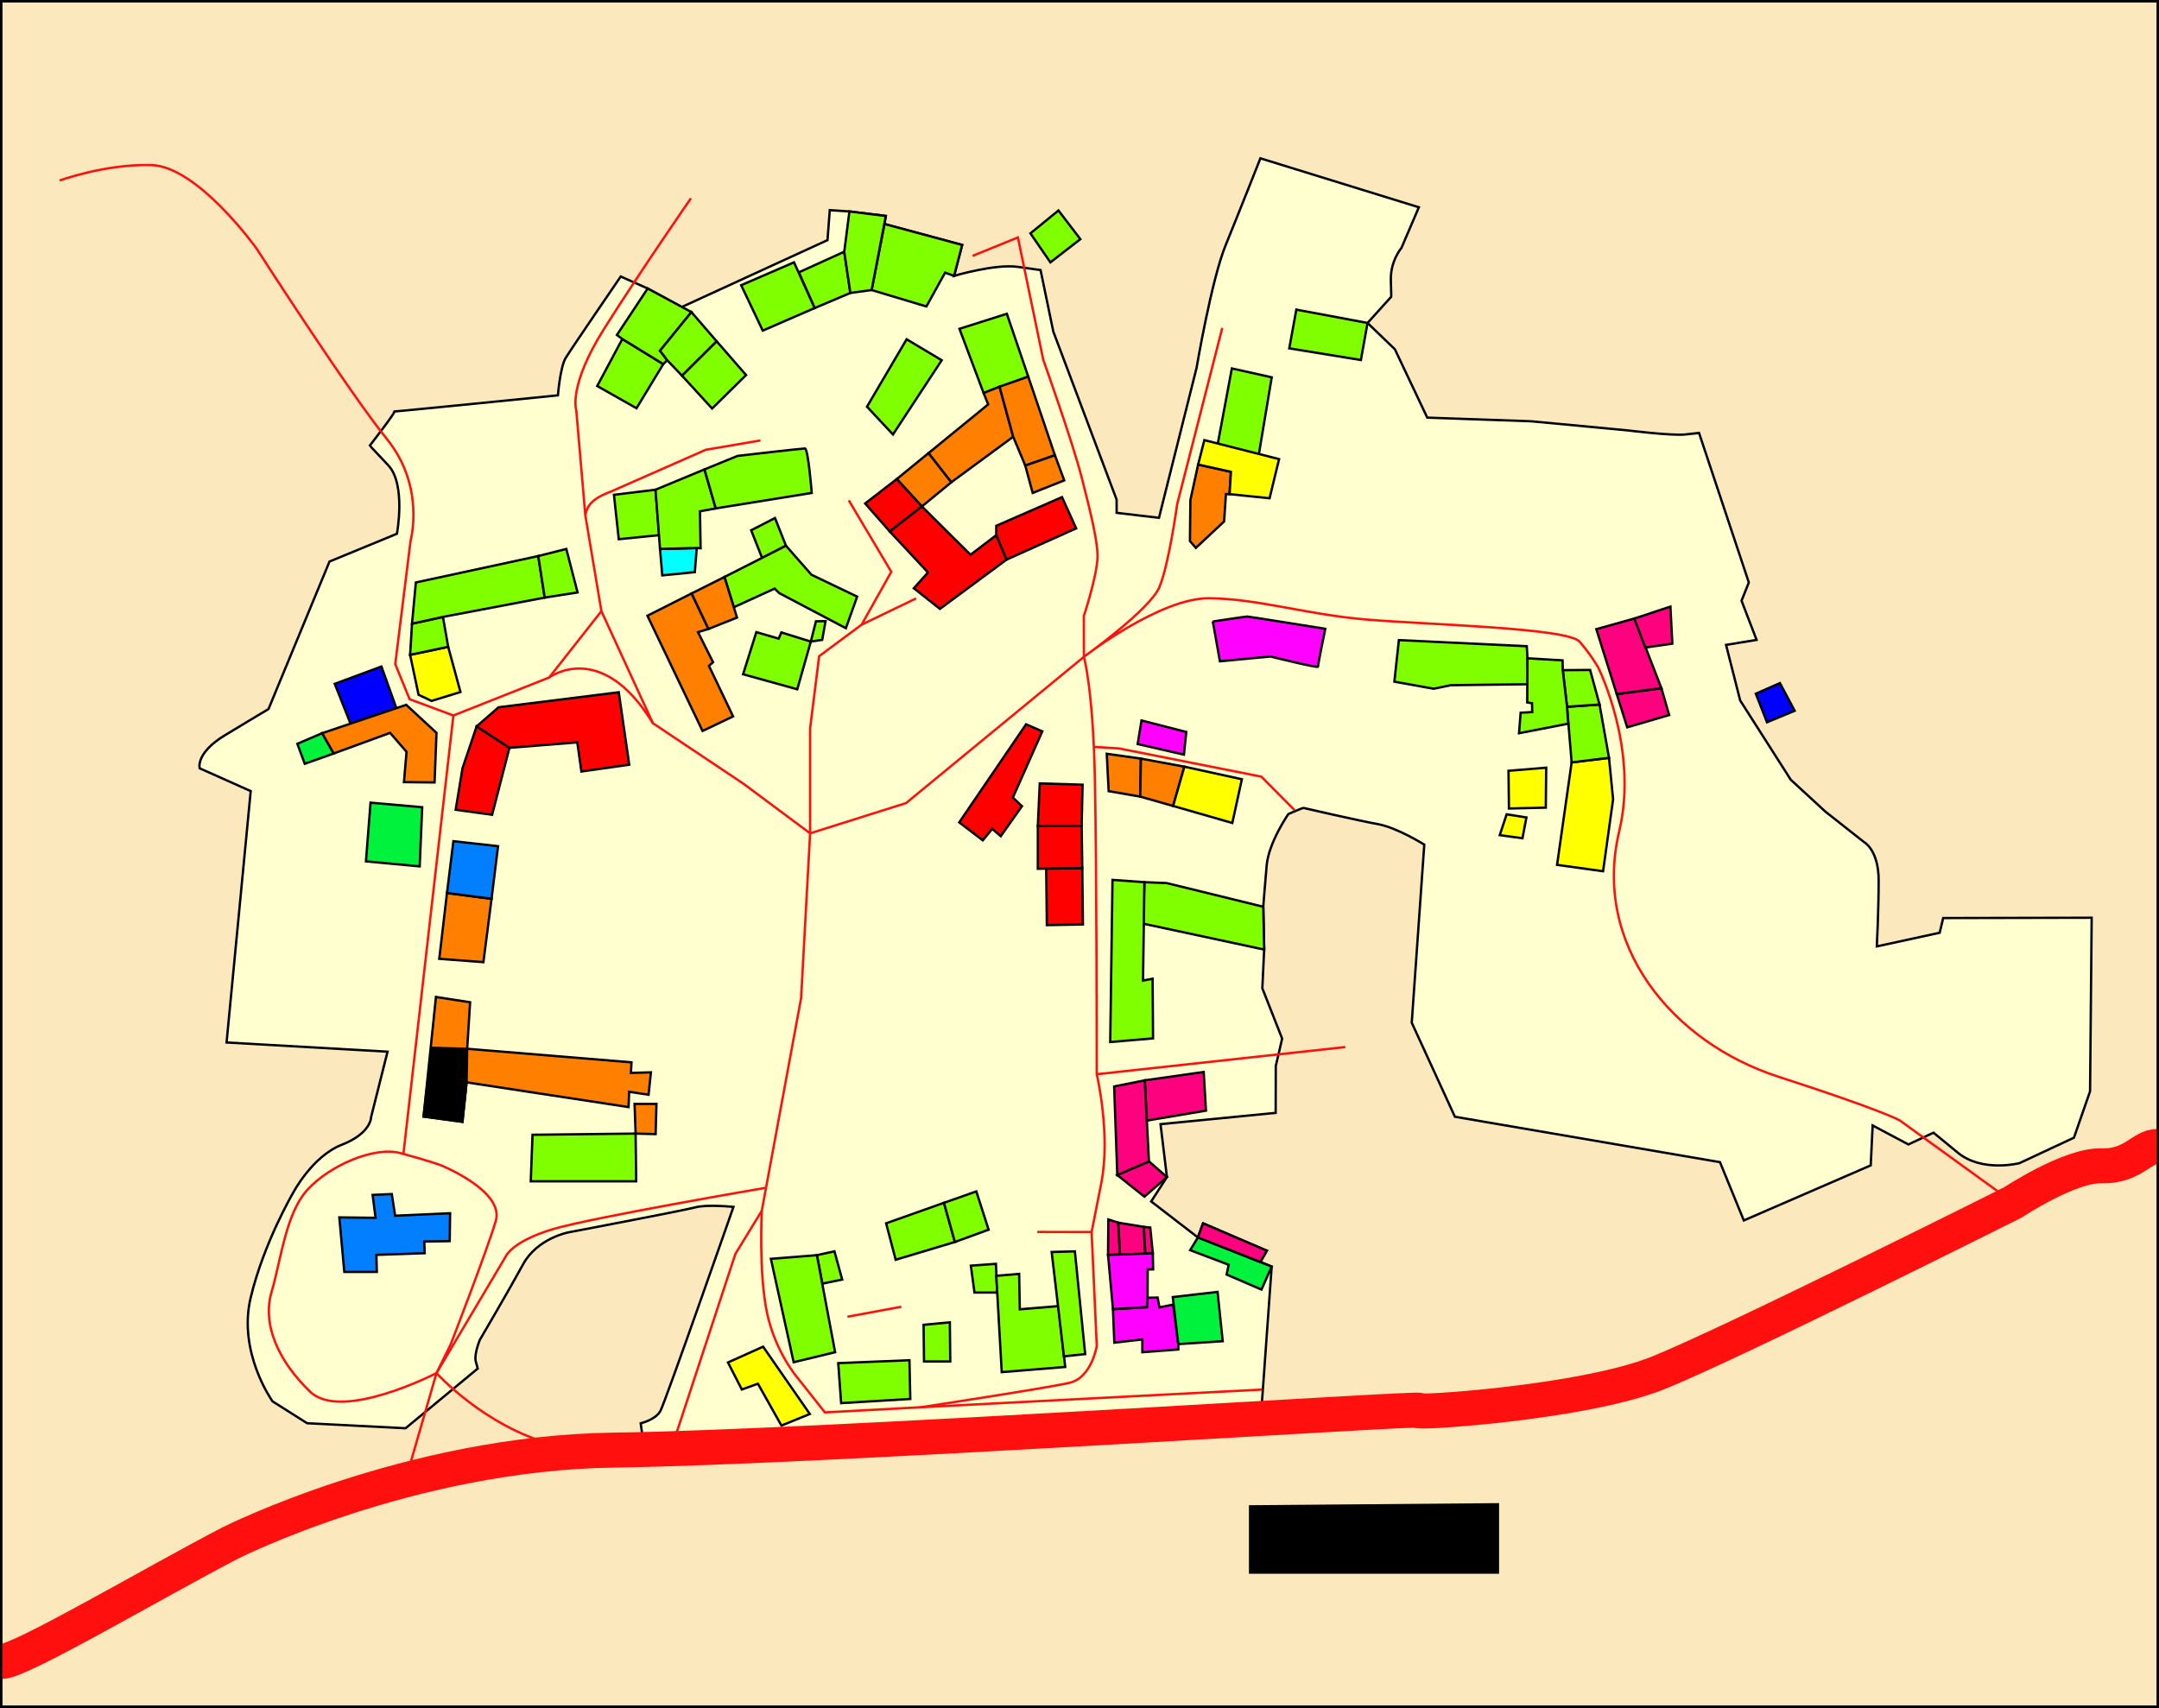 <?xml version="1.0" encoding="UTF-8" standalone="no"?>
<!-- Created with Inkscape (http://www.inkscape.org/) -->

<svg
   xmlns:dc="http://purl.org/dc/elements/1.1/"
   xmlns:cc="http://creativecommons.org/ns#"
   xmlns:rdf="http://www.w3.org/1999/02/22-rdf-syntax-ns#"
   xmlns:svg="http://www.w3.org/2000/svg"
   xmlns="http://www.w3.org/2000/svg"
   xmlns:sodipodi="http://sodipodi.sourceforge.net/DTD/sodipodi-0.dtd"
   xmlns:inkscape="http://www.inkscape.org/namespaces/inkscape"
   width="244.939mm"
   height="193.784mm"
   viewBox="0 0 244.939 193.784"
   version="1.1"
   id="svg8"
   inkscape:version="0.92.4 (5da689c313, 2019-01-14)"
   sodipodi:docname="Catastro Genicera.svg">
  <rect x="0" y="0" width="244.939" height="193.784" fill="#333333" stroke="none"/>
  <defs
     id="defs2" />
  <sodipodi:namedview
     id="base"
     pagecolor="#ffffff"
     bordercolor="#666666"
     borderopacity="1.0"
     inkscape:pageopacity="0.0"
     inkscape:pageshadow="2"
     inkscape:zoom="0.45254834"
     inkscape:cx="500.52036"
     inkscape:cy="306.80559"
     inkscape:document-units="mm"
     inkscape:current-layer="layer1"
     showgrid="false"
     showguides="false"
     inkscape:window-width="1366"
     inkscape:window-height="705"
     inkscape:window-x="-8"
     inkscape:window-y="-8"
     inkscape:window-maximized="1" />
  <g
     inkscape:label="Capa 1"
     inkscape:groupmode="layer"
     id="layer1"
     transform="translate(-18.21,-47.811)">
    <rect
       style="opacity:1;fill:#fbe9bd;fill-opacity:1;stroke:#000000;stroke-width:0.26;stroke-miterlimit:4;stroke-dasharray:none;stroke-opacity:1"
       id="rect1055"
       width="244.679"
       height="193.524"
       x="18.34"
       y="47.941" />
    <path
       style="fill:#ffffd0;fill-opacity:1;stroke:#000000;stroke-width:0.265;stroke-linecap:butt;stroke-linejoin:miter;stroke-opacity:1;stroke-miterlimit:4;stroke-dasharray:none"
       d="m 91.482,213.472 -0.585,-4.166 c 0,0 1.681,-0.402 2.229,-1.389 0.548,-0.987 8.295,-23.167 8.295,-23.167 0,0 -2.989,-0.31 -4.332,0.052 -1.344,0.362 -14.418,2.842 -14.418,2.842 0,0 -3.514,0.672 -5.116,3.617 -1.602,2.946 -4.909,8.578 -4.909,8.578 0,0 -0.677,1.646 -0.457,2.45 l 0.219,0.804 -8.185,6.771 -11.162,-0.568 -3.927,-2.48 c 0,0 -3.979,-5.529 -2.48,-11.782 1.499,-6.253 4.817,-11.891 4.817,-11.891 0,0 2.156,-4.129 5.518,-5.445 3.362,-1.315 3.325,-3.143 3.325,-3.143 l 1.864,-7.418 -18.263,-1.043 2.739,-28.525 -5.788,-2.584 c 0,0 -0.517,-1.705 2.894,-3.772 3.411,-2.067 4.909,-2.946 4.909,-2.946 l 6.925,-16.743 7.648,-3.152 c 0,0 1.055,-5.62 -0.991,-7.776 -2.046,-2.156 -2.083,-2.229 -2.083,-2.229 0,0 3.069,-3.946 2.777,-3.873 -0.292,0.073 18.563,-1.827 18.563,-1.827 0,0 0.256,-3.216 0.877,-4.239 0.621,-1.023 6.248,-9.245 6.248,-9.245 l 3.057,1.361 3.849,2.111 16.553,-7.6 0.256,-3.398 2.229,0.146 4.129,0.512 -0.146,0.914 8.806,2.375 -0.914,3.508 c 0,0 4.64,-1.383 7.224,-1.021 l 2.584,0.362 1.447,6.976 7.183,19.069 v 1.499 l 4.806,0.568 4.271,-17.039 c 0,0 1.681,-9.939 3.289,-13.885 1.608,-3.946 3.946,-9.866 3.946,-9.866 l 17.978,5.554 -1.973,4.604 c 0,0 -1.279,1.498 -1.206,3.691 0.073,2.192 0.036,1.864 0.036,1.864 l -2.679,2.968 3.105,2.99 3.669,7.751 11.782,0.413 10.955,1.034 c 0,0 4.961,0.62 6.511,0.465 1.55,-0.155 1.589,-0.164 1.589,-0.164 l 5.646,16.959 -0.827,2.067 1.705,4.444 -3.462,0.568 1.602,6.305 5.736,8.992 3.927,3.617 4.392,3.462 c 0,0 1.654,0.878 1.654,4.341 0,3.462 -0.207,7.493 -0.207,7.493 l 7.131,-1.55 0.399,-1.668 16.845,-0.036 -0.183,19.695 -1.827,5.262 -6.175,2.887 c 0,0 -4.228,1.094 -6.993,-1.18 l -2.765,-2.274 -2.849,1.334 -4.056,-2.156 -0.219,4.531 -14.397,6.248 -2.704,-6.614 -30.073,-5.152 -4.896,-10.67 1.421,-20.207 c 0,0 -3.101,-1.938 -5.271,-2.325 -2.17,-0.388 -8.32,-1.809 -8.423,-1.835 -0.103,-0.026 -1.731,0.698 -1.731,0.698 0,0 -2.222,3.204 -2.455,5.814 -0.233,2.61 -0.388,4.703 -0.388,4.703 l 0.103,4.858 -0.207,4.392 2.248,5.71 -0.723,3.101 -0.013,5.324 -13.063,1.279 0.726,6.006 -1.785,2.764 5.299,4.083 0.584,-1.599 7.235,3.106 -0.731,1.279 1.283,0.521 -1.32,18.407 z"
       id="path1004"
       inkscape:connector-curvature="0"
       sodipodi:nodetypes="cccccccccccccscsccccccccccccccccccccccccscccccccccccccccccscccccccccsccccccccccccccccccccccccccccccccccccc" />
    <path
       style="opacity:1;fill:#027fff;fill-opacity:1;stroke:#000000;stroke-width:0.265px;stroke-linecap:butt;stroke-linejoin:miter;stroke-opacity:1"
       d="m 56.706,185.941 0.567,6.189 h 3.685 l -0.047,-1.937 5.481,-0.189 -0.047,-1.323 2.882,-0.047 0.047,-3.166 -6.237,0.283 -0.378,-2.457 -2.173,0.095 0.331,2.599 z"
       id="path4529"
       inkscape:connector-curvature="0" />
    <path
       style="opacity:1;fill:#ff7f00;fill-opacity:1;stroke:#000000;stroke-width:0.265px;stroke-linecap:butt;stroke-linejoin:miter;stroke-opacity:1"
       d="m 67.668,160.931 -1.403,13.564 4.41,0.601 0.468,-4.477 18.375,2.806 0.067,-1.737 2.205,0.334 0.267,-2.539 -2.272,0.067 0.067,-1.203 -18.642,-1.537 0.334,-5.279 z"
       id="path4531"
       inkscape:connector-curvature="0" />
    <path
       style="opacity:1;fill:#80ff00;fill-opacity:1;stroke:#000000;stroke-width:0.265px;stroke-linecap:butt;stroke-linejoin:miter;stroke-opacity:1"
       d="m 78.626,176.566 -0.2,5.279 h 11.96 l -0.067,-5.412 z"
       id="path4533"
       inkscape:connector-curvature="0" />
    <path
       style="opacity:1;fill:#ff7f00;fill-opacity:1;stroke:#000000;stroke-width:0.265px;stroke-linecap:butt;stroke-linejoin:miter;stroke-opacity:1"
       d="m 90.319,176.432 -0.115,-3.366 h 2.48 l -0.094,3.425 z"
       id="path4535"
       inkscape:connector-curvature="0" />
    <path
       style="opacity:1;fill:#00f23c;fill-opacity:1;stroke:#000000;stroke-width:0.265px;stroke-linecap:butt;stroke-linejoin:miter;stroke-opacity:1"
       d="m 60.249,138.883 -0.52,6.662 6.095,0.567 0.283,-6.709 z"
       id="path4539"
       inkscape:connector-curvature="0" />
    <path
       style="opacity:1;fill:#80ff00;fill-opacity:1;stroke:#000000;stroke-width:0.265px;stroke-linecap:butt;stroke-linejoin:miter;stroke-opacity:1"
       d="m 108.66,126.019 -6.147,-1.704 1.503,-4.777 2.539,0.735 0.301,-0.702 3.341,1.036 z"
       id="path4547"
       inkscape:connector-curvature="0" />
    <path
       style="opacity:1;fill:#80ff00;fill-opacity:1;stroke:#000000;stroke-width:0.265px;stroke-linecap:butt;stroke-linejoin:miter;stroke-opacity:1"
       d="m 110.197,120.607 0.583,-2.299 1.087,-0.024 -0.378,2.126 z"
       id="path4549"
       inkscape:connector-curvature="0" />
    <path
       style="opacity:1;fill:#fe0000;fill-opacity:1;stroke:#000000;stroke-width:0.265px;stroke-linecap:butt;stroke-linejoin:miter;stroke-opacity:1"
       d="m 134.619,129.994 -7.584,11.125 2.673,2.038 1.069,-1.303 0.969,0.835 2.405,-3.408 -1.036,-0.969 3.341,-7.517 z"
       id="path4563"
       inkscape:connector-curvature="0" />
    <path
       style="opacity:1;fill:#ff01ff;fill-opacity:1;stroke:#000000;stroke-width:0.265px;stroke-linecap:butt;stroke-linejoin:miter;stroke-opacity:1"
       d="m 147.281,132.233 0.434,-2.673 5.078,1.303 -0.267,2.572 z"
       id="path4571"
       inkscape:connector-curvature="0" />
    <path
       style="opacity:1;fill:#ff01ff;fill-opacity:1;stroke:#000000;stroke-width:0.265px;stroke-linecap:butt;stroke-linejoin:miter;stroke-opacity:1"
       d="m 155.807,118.331 0.803,4.512 5.741,-0.543 c 0,0 5.41,1.347 5.386,1.158 -0.024,-0.189 0.827,-4.299 0.827,-4.299 0,0 -8.67,-1.394 -8.859,-1.394 -0.189,0 -3.898,0.567 -3.898,0.567 z"
       id="path4573"
       inkscape:connector-curvature="0" />
    <path
       style="opacity:1;fill:#80ff00;fill-opacity:1;stroke:#000000;stroke-width:0.265px;stroke-linecap:butt;stroke-linejoin:miter;stroke-opacity:1"
       d="m 165.28,82.943 -0.803,4.394 8.126,1.323 0.756,-4.205 z"
       id="path4575"
       inkscape:connector-curvature="0" />
    <path
       style="opacity:1;fill:#ffff00;fill-opacity:1;stroke:#000000;stroke-width:0.265px;stroke-linecap:butt;stroke-linejoin:miter;stroke-opacity:1"
       d="m 189.352,135.269 0.047,4.276 4.181,-0.095 0.047,-4.536 z"
       id="path4583"
       inkscape:connector-curvature="0" />
    <path
       style="opacity:1;fill:#ffff00;fill-opacity:1;stroke:#000000;stroke-width:0.265px;stroke-linecap:butt;stroke-linejoin:miter;stroke-opacity:1"
       d="m 189.139,140.206 -0.78,2.362 2.575,0.354 0.449,-2.362 z"
       id="path4585"
       inkscape:connector-curvature="0" />
    <path
       style="fill:#0000fe;fill-opacity:1;stroke:#000000;stroke-width:0.265px;stroke-linecap:butt;stroke-linejoin:miter;stroke-opacity:1"
       d="m 217.406,126.52 1.27,3.241 3.14,-1.303 -1.67,-3.14 z"
       id="path4589"
       inkscape:connector-curvature="0" />
    <path
       style="opacity:1;fill:#80ff00;fill-opacity:1;stroke:#000000;stroke-width:0.265px;stroke-linecap:butt;stroke-linejoin:miter;stroke-opacity:1"
       d="m 122.993,198.131 0.047,4.158 h 2.977 l -0.047,-4.441 z"
       id="path4603"
       inkscape:connector-curvature="0" />
    <path
       style="opacity:1;fill:#80ff00;fill-opacity:1;stroke:#000000;stroke-width:0.265px;stroke-linecap:butt;stroke-linejoin:miter;stroke-opacity:1"
       d="m 113.308,202.478 0.331,4.536 7.843,-0.472 -0.095,-4.394 z"
       id="path4605"
       inkscape:connector-curvature="0" />
    <path
       style="opacity:1;fill:#000000;fill-opacity:1;stroke:#000000;stroke-width:0.265px;stroke-linecap:butt;stroke-linejoin:miter;stroke-opacity:1"
       d="m 160.035,218.731 v 7.512 h 28.112 v -7.749 z"
       id="path4607"
       inkscape:connector-curvature="0" />
    <flowRoot
       xml:space="preserve"
       id="flowRoot4805"
       style="font-style:normal;font-weight:normal;font-size:40px;line-height:1.25;font-family:sans-serif;letter-spacing:0px;word-spacing:0px;fill:#000000;fill-opacity:1;stroke:none"><flowRegion
         id="flowRegion4807"><rect
           id="rect4809"
           width="83.843"
           height="51.489"
           x="1398.325"
           y="651.373" /></flowRegion><flowPara
         id="flowPara4811" /></flowRoot>    <path
       style="fill:#000000;fill-opacity:1;stroke:#000000;stroke-width:0.265px;stroke-linecap:butt;stroke-linejoin:miter;stroke-opacity:1"
       d="m 70.675,175.096 c 0,0 -4.41,-0.601 -4.41,-0.601 l 0.918,-7.795 4.027,0.111 -0.067,3.809 z"
       id="path4983"
       inkscape:connector-curvature="0" />
    <path
       style="fill:#ff7f00;fill-opacity:1;stroke:#000000;stroke-width:0.265px;stroke-linecap:butt;stroke-linejoin:miter;stroke-opacity:1"
       d="m 68.045,156.601 0.876,-7.469 5.055,0.661 -0.923,7.186 z"
       id="path4985"
       inkscape:connector-curvature="0"
       sodipodi:nodetypes="ccccc" />
    <path
       style="fill:#027fff;fill-opacity:1;stroke:#000000;stroke-width:0.265px;stroke-linecap:butt;stroke-linejoin:miter;stroke-opacity:1"
       d="m 68.921,149.131 0.728,-5.876 5.064,0.568 -0.737,5.969 z"
       id="path4987"
       inkscape:connector-curvature="0" />
    <path
       style="fill:#00f23c;fill-opacity:1;stroke:#000000;stroke-width:0.265px;stroke-linecap:butt;stroke-linejoin:miter;stroke-opacity:1"
       d="m 54.759,131 -2.814,1.206 0.84,2.266 3.289,-1.169 z"
       id="path4991"
       inkscape:connector-curvature="0" />
    <path
       style="fill:#0000fe;fill-opacity:1;stroke:#000000;stroke-width:0.265px;stroke-linecap:butt;stroke-linejoin:miter;stroke-opacity:1"
       d="m 63.189,128.191 -1.705,-4.754 -5.297,1.964 1.783,4.496 z"
       id="path4993"
       inkscape:connector-curvature="0" />
    <path
       style="fill:#ff7f00;fill-opacity:1;stroke:#000000;stroke-width:0.265px;stroke-linecap:butt;stroke-linejoin:miter;stroke-opacity:1"
       d="m 64.04,136.554 0.292,-3.435 -1.864,-2.156 -6.395,2.339 -1.315,-2.302 9.537,-3.216 3.435,3.179 -0.219,5.627 z"
       id="path4989"
       inkscape:connector-curvature="0" />
    <path
       style="fill:#ffff00;fill-opacity:1;stroke:#000000;stroke-width:0.265px;stroke-linecap:butt;stroke-linejoin:miter;stroke-opacity:1"
       d="m 64.738,122.11 0.957,4.531 1.473,0.698 3.281,-1.008 -1.394,-5.131 z"
       id="path4995"
       inkscape:connector-curvature="0" />
    <path
       style="fill:#80ff00;fill-opacity:1;stroke:#000000;stroke-width:0.265px;stroke-linecap:butt;stroke-linejoin:miter;stroke-opacity:1"
       d="m 64.738,122.11 0.216,-3.535 3.508,-0.767 0.594,3.391 z"
       id="path4997"
       inkscape:connector-curvature="0" />
    <path
       style="fill:#80ff00;fill-opacity:1;stroke:#000000;stroke-width:0.265px;stroke-linecap:butt;stroke-linejoin:miter;stroke-opacity:1"
       d="m 64.953,118.576 0.438,-4.677 13.885,-2.996 0.731,4.714 -11.547,2.192 z"
       id="path4999"
       inkscape:connector-curvature="0" />
    <path
       style="fill:#80ff00;fill-opacity:1;stroke:#000000;stroke-width:0.265px;stroke-linecap:butt;stroke-linejoin:miter;stroke-opacity:1"
       d="m 79.277,110.902 3.179,-0.804 1.279,4.933 -3.727,0.585 z"
       id="path5001"
       inkscape:connector-curvature="0" />
    <path
       style="fill:#fe0000;fill-opacity:1;stroke:#000000;stroke-width:0.265px;stroke-linecap:butt;stroke-linejoin:miter;stroke-opacity:1"
       d="m 69.907,139.689 4.134,0.568 1.964,-7.596 -3.721,-2.429 -1.602,4.754 z"
       id="path5003"
       inkscape:connector-curvature="0" />
    <path
       style="fill:#fe0000;fill-opacity:1;stroke:#000000;stroke-width:0.265px;stroke-linecap:butt;stroke-linejoin:miter;stroke-opacity:1"
       d="m 72.284,130.232 2.48,-2.17 13.643,-1.705 1.189,8.217 -5.426,0.775 -0.465,-3.307 -7.7,0.62 z"
       id="path5005"
       inkscape:connector-curvature="0" />
    <path
       style="fill:#ff7f00;fill-opacity:1;stroke:#000000;stroke-width:0.265px;stroke-linecap:butt;stroke-linejoin:miter;stroke-opacity:1"
       d="m 97.916,130.749 -6.253,-13.074 5.013,-2.532 1.912,4.031 -1.189,0.362 1.705,3.411 -0.465,0.413 2.739,5.736 z"
       id="path5007"
       inkscape:connector-curvature="0" />
    <path
       style="fill:#80ff00;fill-opacity:1;stroke:#000000;stroke-width:0.265px;stroke-linecap:butt;stroke-linejoin:miter;stroke-opacity:1"
       d="m 107.377,109.733 -1.242,-3.143 -2.704,1.389 1.242,3.143 z"
       id="path5013"
       inkscape:connector-curvature="0" />
    <path
       style="fill:#80ff00;fill-opacity:1;stroke:#000000;stroke-width:0.265px;stroke-linecap:butt;stroke-linejoin:miter;stroke-opacity:1"
       d="m 100.398,113.277 1.06,3.435 4.641,-2.119 0.512,0.512 7.564,3.983 1.279,-3.581 -5.189,-2.485 -2.887,-3.289 z"
       id="path5011"
       inkscape:connector-curvature="0" />
    <path
       style="fill:#ff7f00;fill-opacity:1;stroke:#000000;stroke-width:0.265px;stroke-linecap:butt;stroke-linejoin:miter;stroke-opacity:1"
       d="m 96.675,115.143 3.723,-1.865 1.425,4.604 -3.236,1.292 z"
       id="path5009"
       inkscape:connector-curvature="0" />
    <path
       style="fill:#00ffff;fill-opacity:1;stroke:#000000;stroke-width:0.265px;stroke-linecap:butt;stroke-linejoin:miter;stroke-opacity:1"
       d="m 93.09,110.098 0.256,2.996 3.691,-0.365 0.219,-2.741 z"
       id="path5015"
       inkscape:connector-curvature="0" />
    <path
       style="fill:#80ff00;fill-opacity:1;stroke:#000000;stroke-width:0.265px;stroke-linecap:butt;stroke-linejoin:miter;stroke-opacity:1"
       d="m 92.578,103.375 -4.714,0.58 0.543,5.038 4.599,-0.465 z"
       id="path5019"
       inkscape:connector-curvature="0" />
    <path
       style="fill:#80ff00;fill-opacity:1;stroke:#000000;stroke-width:0.265px;stroke-linecap:butt;stroke-linejoin:miter;stroke-opacity:1"
       d="m 93.09,110.098 -0.512,-6.723 5.554,-2.302 1.279,4.421 -1.79,0.329 0.073,4.193 -0.438,-0.027 z"
       id="path5017"
       inkscape:connector-curvature="0" />
    <path
       style="fill:#80ff00;fill-opacity:1;stroke:#000000;stroke-width:0.265px;stroke-linecap:butt;stroke-linejoin:miter;stroke-opacity:1"
       d="m 99.411,105.494 10.889,-1.754 c 0,0 -0.402,-5.043 -0.767,-5.043 -0.365,0 -7.637,0.84 -7.637,0.84 l -3.764,1.535 z"
       id="path5021"
       inkscape:connector-curvature="0" />
    <path
       style="fill:#80ff00;fill-opacity:1;stroke:#000000;stroke-width:0.265px;stroke-linecap:butt;stroke-linejoin:miter;stroke-opacity:1"
       d="m 88.815,86.274 -2.85,5.335 4.458,2.521 3.033,-5.006 z"
       id="path5023"
       inkscape:connector-curvature="0" />
    <path
       style="fill:#80ff00;fill-opacity:1;stroke:#000000;stroke-width:0.265px;stroke-linecap:butt;stroke-linejoin:miter;stroke-opacity:1"
       d="m 93.455,89.124 0.457,-0.438 -0.822,-1.078 3.563,-4.385 -4.964,-2.677 -3.488,5.271 0.614,0.457 z"
       id="path5025"
       inkscape:connector-curvature="0" />
    <path
       style="fill:#80ff00;fill-opacity:1;stroke:#000000;stroke-width:0.265px;stroke-linecap:butt;stroke-linejoin:miter;stroke-opacity:1"
       d="m 93.912,88.686 1.678,1.756 3.927,-3.902 -2.865,-3.317 -3.563,4.385 z"
       id="path5027"
       inkscape:connector-curvature="0" />
    <path
       style="fill:#80ff00;fill-opacity:1;stroke:#000000;stroke-width:0.265px;stroke-linecap:butt;stroke-linejoin:miter;stroke-opacity:1"
       d="m 95.59,90.442 3.411,3.721 3.85,-3.798 -3.333,-3.824 z"
       id="path5029"
       inkscape:connector-curvature="0" />
    <path
       style="fill:#80ff00;fill-opacity:1;stroke:#000000;stroke-width:0.265px;stroke-linecap:butt;stroke-linejoin:miter;stroke-opacity:1"
       d="m 110.629,82.766 4.056,-1.717 -0.694,-4.677 -5.152,2.339 z"
       id="path5033"
       inkscape:connector-curvature="0" />
    <path
       style="fill:#80ff00;fill-opacity:1;stroke:#000000;stroke-width:0.265px;stroke-linecap:butt;stroke-linejoin:miter;stroke-opacity:1"
       d="m 108.291,77.577 -5.993,2.594 2.448,5.152 5.883,-2.558 z"
       id="path5031"
       inkscape:connector-curvature="0" />
    <path
       style="fill:#80ff00;fill-opacity:1;stroke:#000000;stroke-width:0.265px;stroke-linecap:butt;stroke-linejoin:miter;stroke-opacity:1"
       d="m 117.097,80.72 6.212,1.864 2.119,-3.837 1.023,0.365 0.914,-3.508 -8.806,-2.375 z"
       id="path5037"
       inkscape:connector-curvature="0" />
    <path
       style="fill:#80ff00;fill-opacity:1;stroke:#000000;stroke-width:0.265px;stroke-linecap:butt;stroke-linejoin:miter;stroke-opacity:1"
       d="m 114.685,81.049 c 0,0 -0.694,-4.677 -0.694,-4.677 l 0.585,-4.568 4.129,0.512 -1.608,8.404 z"
       id="path5035"
       inkscape:connector-curvature="0" />
    <path
       style="fill:#80ff00;fill-opacity:1;stroke:#000000;stroke-width:0.265px;stroke-linecap:butt;stroke-linejoin:miter;stroke-opacity:1"
       d="m 116.571,93.956 2.946,3.152 5.529,-8.423 -3.979,-2.377 z"
       id="path5039"
       inkscape:connector-curvature="0" />
    <path
       style="fill:#80ff00;fill-opacity:1;stroke:#000000;stroke-width:0.265px;stroke-linecap:butt;stroke-linejoin:miter;stroke-opacity:1"
       d="m 127.061,85.119 2.739,7.286 5.064,-1.86 -2.429,-7.131 z"
       id="path5041"
       inkscape:connector-curvature="0" />
    <path
       style="fill:#ff7f00;fill-opacity:1;stroke:#000000;stroke-width:0.265px;stroke-linecap:butt;stroke-linejoin:miter;stroke-opacity:1"
       d="m 129.8,92.405 0.517,1.292 -6.77,5.529 2.584,3.307 7.028,-5.168 -1.55,-5.684 z"
       id="path5043"
       inkscape:connector-curvature="0" />
    <path
       style="fill:#ff7f00;fill-opacity:1;stroke:#000000;stroke-width:0.265px;stroke-linecap:butt;stroke-linejoin:miter;stroke-opacity:1"
       d="m 123.547,99.227 -3.6,2.942 2.85,3.106 3.333,-2.741 z"
       id="path5045"
       inkscape:connector-curvature="0" />
    <path
       style="fill:#ff7f00;fill-opacity:1;stroke:#000000;stroke-width:0.265px;stroke-linecap:butt;stroke-linejoin:miter;stroke-opacity:1"
       d="m 133.159,97.366 1.368,3.268 3.362,-1.169 -3.025,-8.92 -3.256,1.137 z"
       id="path5047"
       inkscape:connector-curvature="0" />
    <path
       style="fill:#ff7f00;fill-opacity:1;stroke:#000000;stroke-width:0.265px;stroke-linecap:butt;stroke-linejoin:miter;stroke-opacity:1"
       d="m 134.527,100.634 0.84,3.106 3.581,-1.425 -1.06,-2.85 z"
       id="path5049"
       inkscape:connector-curvature="0" />
    <path
       style="fill:#fe0000;fill-opacity:1;stroke:#000000;stroke-width:0.265px;stroke-linecap:butt;stroke-linejoin:miter;stroke-opacity:1"
       d="m 122.797,105.275 -3.643,2.84 -2.791,-3.178 3.583,-2.768 z"
       id="path5051"
       inkscape:connector-curvature="0" />
    <path
       style="fill:#fe0000;fill-opacity:1;stroke:#000000;stroke-width:0.265px;stroke-linecap:butt;stroke-linejoin:miter;stroke-opacity:1"
       d="m 119.155,108.115 4.337,4.651 -1.608,1.79 2.96,2.339 7.564,-5.591 -1.169,-2.777 -2.923,2.229 -5.518,-5.481 z"
       id="path5053"
       inkscape:connector-curvature="0" />
    <path
       style="fill:#fe0000;fill-opacity:1;stroke:#000000;stroke-width:0.265px;stroke-linecap:butt;stroke-linejoin:miter;stroke-opacity:1"
       d="m 132.408,111.304 7.893,-3.544 -1.608,-3.544 -7.454,3.252 v 1.06 z"
       id="path5055"
       inkscape:connector-curvature="0" />
    <path
       style="fill:#ffff00;fill-opacity:1;stroke:#000000;stroke-width:0.265px;stroke-linecap:butt;stroke-linejoin:miter;stroke-opacity:1"
       d="m 104.783,200.61 -3.983,1.79 1.571,3.069 1.827,-0.658 2.667,4.75 3.216,-1.315 z"
       id="path5057"
       inkscape:connector-curvature="0" />
    <path
       style="fill:#80ff00;fill-opacity:1;stroke:#000000;stroke-width:0.265px;stroke-linecap:butt;stroke-linejoin:miter;stroke-opacity:1"
       d="m 110.886,190.229 1.99,-0.439 0.878,3.204 -2.248,0.465 z"
       id="path5061"
       inkscape:connector-curvature="0" />
    <path
       style="fill:#80ff00;fill-opacity:1;stroke:#000000;stroke-width:0.265px;stroke-linecap:butt;stroke-linejoin:miter;stroke-opacity:1"
       d="m 105.667,190.642 2.584,11.731 4.703,-1.137 -2.067,-11.007 z"
       id="path5059"
       inkscape:connector-curvature="0" />
    <path
       style="fill:#80ff00;fill-opacity:1;stroke:#000000;stroke-width:0.265px;stroke-linecap:butt;stroke-linejoin:miter;stroke-opacity:1"
       d="m 118.741,186.611 1.085,4.134 6.718,-2.015 -1.24,-4.444 z"
       id="path5063"
       inkscape:connector-curvature="0" />
    <path
       style="fill:#80ff00;fill-opacity:1;stroke:#000000;stroke-width:0.265px;stroke-linecap:butt;stroke-linejoin:miter;stroke-opacity:1"
       d="m 125.304,184.286 3.669,-1.292 1.395,4.341 -3.824,1.395 z"
       id="path5065"
       inkscape:connector-curvature="0" />
    <path
       style="fill:#80ff00;fill-opacity:1;stroke:#000000;stroke-width:0.265px;stroke-linecap:butt;stroke-linejoin:miter;stroke-opacity:1"
       d="m 131.195,191.211 -2.842,0.207 0.413,3.049 h 2.584 z"
       id="path5067"
       inkscape:connector-curvature="0" />
    <path
       style="fill:#80ff00;fill-opacity:1;stroke:#000000;stroke-width:0.265px;stroke-linecap:butt;stroke-linejoin:miter;stroke-opacity:1"
       d="m 131.238,192.571 0.621,10.926 7.199,-0.585 -0.767,-6.906 -4.385,0.365 -0.073,-4.019 z"
       id="path5069"
       inkscape:connector-curvature="0" />
    <path
       style="fill:#80ff00;fill-opacity:1;stroke:#000000;stroke-width:0.265px;stroke-linecap:butt;stroke-linejoin:miter;stroke-opacity:1"
       d="m 138.912,201.706 -1.389,-11.839 2.631,-0.073 1.169,11.657 z"
       id="path5071"
       inkscape:connector-curvature="0" />
    <path
       style="fill:#ff01ff;fill-opacity:1;stroke:#000000;stroke-width:0.265px;stroke-linecap:butt;stroke-linejoin:miter;stroke-opacity:1"
       d="m 151.884,200.318 0.008,0.608 -4.082,0.31 v -1.447 l -3.178,0.362 -0.155,-3.798 3.85,-0.233 0.077,-1.059 1.137,-0.026 0.207,1.111 1.55,-0.31 z"
       id="path5075"
       inkscape:connector-curvature="0" />
    <path
       style="fill:#00f23c;fill-opacity:1;stroke:#000000;stroke-width:0.265px;stroke-linecap:butt;stroke-linejoin:miter;stroke-opacity:1"
       d="m 151.263,194.983 0.621,5.335 5.043,-0.329 -0.585,-5.591 z"
       id="path5073"
       inkscape:connector-curvature="0" />
    <path
       style="fill:#fe017e;fill-opacity:1;stroke:#000000;stroke-width:0.265px;stroke-linecap:butt;stroke-linejoin:miter;stroke-opacity:1"
       d="m 143.918,190.196 0.036,-4.019 1.133,0.365 0.183,3.654 z"
       id="path5079"
       inkscape:connector-curvature="0" />
    <path
       style="fill:#fe017e;fill-opacity:1;stroke:#000000;stroke-width:0.265px;stroke-linecap:butt;stroke-linejoin:miter;stroke-opacity:1"
       d="m 145.27,190.196 2.887,-0.064 -0.183,-3.115 -2.887,-0.475 z"
       id="path5081"
       inkscape:connector-curvature="0"
       sodipodi:nodetypes="ccccc" />
    <path
       style="fill:#fe017e;fill-opacity:1;stroke:#000000;stroke-width:0.265px;stroke-linecap:butt;stroke-linejoin:miter;stroke-opacity:1"
       d="m 147.974,187.017 0.731,0.073 0.292,2.923 -0.84,0.119 z"
       id="path5083"
       inkscape:connector-curvature="0"
       sodipodi:nodetypes="ccccc" />
    <path
       style="fill:#ff01ff;fill-opacity:1;stroke:#000000;stroke-width:0.265px;stroke-linecap:butt;stroke-linejoin:miter;stroke-opacity:1"
       d="m 144.476,196.352 -0.558,-6.157 5.079,-0.183 0.036,1.827 h -0.621 l -0.009,3.22 -0.077,1.059 z"
       id="path5077"
       inkscape:connector-curvature="0" />
    <path
       style="fill:#00f23c;fill-opacity:1;stroke:#000000;stroke-width:0.265px;stroke-linecap:butt;stroke-linejoin:miter;stroke-opacity:1"
       d="m 154.114,188.213 -0.878,1.447 4.367,1.654 -0.233,1.111 3.953,1.705 1.163,-2.61 z"
       id="path5085"
       inkscape:connector-curvature="0" />
    <path
       style="fill:#fe017e;fill-opacity:1;stroke:#000000;stroke-width:0.265px;stroke-linecap:butt;stroke-linejoin:miter;stroke-opacity:1"
       d="m 154.114,188.213 0.584,-1.599 7.235,3.106 -0.731,1.279 z"
       id="path5087"
       inkscape:connector-curvature="0" />
    <path
       style="fill:#fe017e;fill-opacity:1;stroke:#000000;stroke-width:0.265px;stroke-linecap:butt;stroke-linejoin:miter;stroke-opacity:1"
       d="m 144.967,181.134 3.075,2.455 2.558,-2.222 -2.041,-1.783 z"
       id="path5089"
       inkscape:connector-curvature="0" />
    <path
       style="fill:#fe017e;fill-opacity:1;stroke:#000000;stroke-width:0.265px;stroke-linecap:butt;stroke-linejoin:miter;stroke-opacity:1"
       d="m 148.084,170.391 6.687,-0.95 0.256,4.385 -6.723,1.133 z"
       id="path5093"
       inkscape:connector-curvature="0" />
    <path
       style="fill:#fe017e;fill-opacity:1;stroke:#000000;stroke-width:0.265px;stroke-linecap:butt;stroke-linejoin:miter;stroke-opacity:1"
       d="m 144.967,181.134 -0.355,-10.049 3.471,-0.694 0.475,9.193 z"
       id="path5091"
       inkscape:connector-curvature="0" />
    <path
       style="fill:#fe0000;fill-opacity:1;stroke:#000000;stroke-width:0.265px;stroke-linecap:butt;stroke-linejoin:miter;stroke-opacity:1"
       d="m 135.952,141.523 0.219,-4.823 4.86,0.146 -0.11,4.677 z"
       id="path5097"
       inkscape:connector-curvature="0" />
    <path
       style="fill:#fe0000;fill-opacity:1;stroke:#000000;stroke-width:0.265px;stroke-linecap:butt;stroke-linejoin:miter;stroke-opacity:1"
       d="m 136.902,146.274 0.073,6.504 4.093,-0.073 -0.073,-6.395 z"
       id="path5099"
       inkscape:connector-curvature="0" />
    <path
       style="fill:#fe0000;fill-opacity:1;stroke:#000000;stroke-width:0.265px;stroke-linecap:butt;stroke-linejoin:miter;stroke-opacity:1"
       d="m 135.952,141.523 v 4.86 l 5.043,-0.073 -0.073,-4.787 z"
       id="path5095"
       inkscape:connector-curvature="0" />
    <path
       style="fill:#80ff00;fill-opacity:1;stroke:#000000;stroke-width:0.265px;stroke-linecap:butt;stroke-linejoin:miter;stroke-opacity:1"
       d="m 148.042,147.906 2.532,0.103 10.955,2.687 0.103,4.858 -13.746,-2.946 z"
       id="path5103"
       inkscape:connector-curvature="0" />
    <path
       style="fill:#80ff00;fill-opacity:1;stroke:#000000;stroke-width:0.265px;stroke-linecap:butt;stroke-linejoin:miter;stroke-opacity:1"
       d="m 144.424,147.647 -0.258,18.397 4.858,-0.413 -0.052,-6.77 -1.085,0.207 0.155,-11.162 z"
       id="path5101"
       inkscape:connector-curvature="0" />
    <path
       style="fill:#ff7f00;fill-opacity:1;stroke:#000000;stroke-width:0.265px;stroke-linecap:butt;stroke-linejoin:miter;stroke-opacity:1"
       d="m 143.772,133.338 0.219,4.239 3.581,0.621 0.073,-4.312 z"
       id="path5105"
       inkscape:connector-curvature="0" />
    <path
       style="fill:#ff7f00;fill-opacity:1;stroke:#000000;stroke-width:0.265px;stroke-linecap:butt;stroke-linejoin:miter;stroke-opacity:1"
       d="m 147.645,133.886 4.933,0.914 -1.279,4.458 -3.727,-1.06 z"
       id="path5107"
       inkscape:connector-curvature="0" />
    <path
       style="fill:#ffff00;fill-opacity:1;stroke:#000000;stroke-width:0.265px;stroke-linecap:butt;stroke-linejoin:miter;stroke-opacity:1"
       d="m 151.299,139.258 6.716,1.93 1.085,-4.961 -6.522,-1.427 z"
       id="path5109"
       inkscape:connector-curvature="0" />
    <path
       style="fill:#ff7f00;fill-opacity:1;stroke:#000000;stroke-width:0.265px;stroke-linecap:butt;stroke-linejoin:miter;stroke-opacity:1"
       d="m 153.881,109.975 3.204,-2.997 0.207,-3.101 h 0.413 l 0.155,-2.532 -3.721,-0.827 -0.878,4.031 -0.052,4.651 z"
       id="path5111"
       inkscape:connector-curvature="0" />
    <path
       style="fill:#80ff00;fill-opacity:1;stroke:#000000;stroke-width:0.265px;stroke-linecap:butt;stroke-linejoin:miter;stroke-opacity:1"
       d="m 156.362,98.193 1.602,-8.578 4.522,1.008 -1.524,9.121 z"
       id="path5115"
       inkscape:connector-curvature="0" />
    <path
       style="fill:#ffff00;fill-opacity:1;stroke:#000000;stroke-width:0.265px;stroke-linecap:butt;stroke-linejoin:miter;stroke-opacity:1"
       d="m 154.14,100.519 0.704,-2.771 8.477,2.156 -1.078,4.44 -4.538,-0.466 0.155,-2.532 z"
       id="path5113"
       inkscape:connector-curvature="0" />
    <path
       style="fill:#ffff00;fill-opacity:1;stroke:#000000;stroke-width:0.265px;stroke-linecap:butt;stroke-linejoin:miter;stroke-opacity:1"
       d="m 196.514,134.315 -1.654,11.627 5.219,0.723 1.137,-8.165 -0.465,-4.703 z"
       id="path5117"
       inkscape:connector-curvature="0" />
    <path
       style="fill:#80ff00;fill-opacity:1;stroke:#000000;stroke-width:0.265px;stroke-linecap:butt;stroke-linejoin:miter;stroke-opacity:1"
       d="m 196.514,134.315 -0.526,-6.311 3.691,-0.256 1.072,6.051 z"
       id="path5119"
       inkscape:connector-curvature="0" />
    <path
       style="fill:#80ff00;fill-opacity:1;stroke:#000000;stroke-width:0.265px;stroke-linecap:butt;stroke-linejoin:miter;stroke-opacity:1"
       d="m 199.679,127.748 -1.072,-3.923 -3.101,0.026 0.482,4.153 z"
       id="path5121"
       inkscape:connector-curvature="0" />
    <path
       style="fill:#80ff00;fill-opacity:1;stroke:#000000;stroke-width:0.265px;stroke-linecap:butt;stroke-linejoin:miter;stroke-opacity:1"
       d="m 191.502,122.507 -0.081,-1.373 -14.507,-0.694 -0.512,4.714 4.458,0.804 1.937,-0.402 8.806,-0.11 z"
       id="path5125"
       inkscape:connector-curvature="0" />
    <path
       style="fill:#80ff00;fill-opacity:1;stroke:#000000;stroke-width:0.265px;stroke-linecap:butt;stroke-linejoin:miter;stroke-opacity:1"
       d="m 195.507,123.85 -0.026,-1.111 -3.979,-0.233 -0.026,5.013 0.543,0.077 0.026,1.008 -1.318,0.077 -0.181,2.325 5.581,-1.085 -0.138,-1.919 z"
       id="path5123"
       inkscape:connector-curvature="0" />
    <path
       style="fill:#fe017e;fill-opacity:1;stroke:#000000;stroke-width:0.265px;stroke-linecap:butt;stroke-linejoin:miter;stroke-opacity:1"
       d="m 202.819,130.336 4.754,-1.395 -0.878,-3.049 -5.064,0.672 z"
       id="path5127"
       inkscape:connector-curvature="0" />
    <path
       style="fill:#fe017e;fill-opacity:1;stroke:#000000;stroke-width:0.265px;stroke-linecap:butt;stroke-linejoin:miter;stroke-opacity:1"
       d="m 201.63,126.563 -2.316,-7.366 4.312,-1.206 3.069,7.9 z"
       id="path5129"
       inkscape:connector-curvature="0" />
    <path
       style="fill:#fe017e;fill-opacity:1;stroke:#000000;stroke-width:0.265px;stroke-linecap:butt;stroke-linejoin:miter;stroke-opacity:1"
       d="m 204.868,121.28 3.069,-0.438 -0.219,-4.202 -4.093,1.352 z"
       id="path5131"
       inkscape:connector-curvature="0" />
    <path
       style="fill:none;stroke:#ff0f0d;stroke-width:3.969;stroke-linecap:butt;stroke-linejoin:miter;stroke-miterlimit:4;stroke-dasharray:none;stroke-opacity:1"
       d="m 18.434,236.324 c 2.048,0.027 17.28,-8.957 25.893,-13.436 0,0 20.257,-10.232 43.512,-10.542 23.254,-0.31 92.804,-4.925 91.357,-4.512 -1.447,0.413 18.508,-0.759 27.189,-4.273 8.682,-3.514 40.204,-19.327 40.204,-19.327 0,0 6.408,-4.248 10.025,-4.144 3.617,0.103 4.551,-2.225 6.408,-2.203"
       id="path969"
       inkscape:connector-curvature="0"
       sodipodi:nodetypes="ccssscsc" />
    <path
       style="fill:#80ff00;fill-opacity:1;stroke:#000000;stroke-width:0.265px;stroke-linecap:butt;stroke-linejoin:miter;stroke-opacity:1"
       d="m 135.112,74.288 2.266,3.289 3.398,-2.631 -2.485,-3.252 z"
       id="path1017"
       inkscape:connector-curvature="0" />
    <path
       style="fill:none;stroke:#ff0f0d;stroke-width:0.265px;stroke-linecap:butt;stroke-linejoin:miter;stroke-opacity:1"
       d="m 64.491,214.811 3.239,-11.204 c 0,0 -10.743,5.554 -14.324,2.119 -3.581,-3.435 -5.481,-7.6 -4.385,-11.328 1.096,-3.727 1.608,-8.916 4.093,-11.62 2.485,-2.704 7.527,-4.933 10.524,-4.129 3.133,0.841 4.531,1.352 4.531,1.352 0,0 7.308,2.923 6.285,6.358 -1.023,3.435 -5.116,13.998 -5.116,13.998 l -1.608,3.249 z"
       id="path1019"
       inkscape:connector-curvature="0"
       sodipodi:nodetypes="ccsczscsccc" />
    <path
       style="fill:none;stroke:#ff0f0d;stroke-width:0.265px;stroke-linecap:butt;stroke-linejoin:miter;stroke-opacity:1"
       d="m 63.977,178.757 5.671,-49.764 -4.969,-1.848 -1.626,-3.983 1.738,-14.013 c 0,0 1.705,-6.098 -2.687,-11.524 -4.392,-5.426 -14.779,-21.601 -14.779,-21.601 0,0 -6.671,-9.336 -11.932,-9.482 -5.262,-0.146 -10.414,1.754 -10.414,1.754"
       id="path1021"
       inkscape:connector-curvature="0" />
    <path
       style="fill:none;stroke:#ff0f0d;stroke-width:0.265px;stroke-linecap:butt;stroke-linejoin:miter;stroke-opacity:1"
       d="m 69.649,128.992 10.871,-4.314 5.92,-7.527 -1.827,-10.889 -1.023,-11.912 c 0,0 -0.95,-2.704 3.143,-9.208 4.093,-6.504 9.866,-14.836 9.866,-14.836"
       id="path1023"
       inkscape:connector-curvature="0" />
    <path
       style="fill:none;stroke:#ff0f0d;stroke-width:0.265px;stroke-linecap:butt;stroke-linejoin:miter;stroke-opacity:1"
       d="m 86.439,117.151 5.843,12.72 10.284,6.873 7.551,5.62 -1.023,18.709 -4.458,24.117 -2.996,4.896 -6.943,21.121"
       id="path1025"
       inkscape:connector-curvature="0" />
    <path
       style="fill:none;stroke:#ff0f0d;stroke-width:0.265px;stroke-linecap:butt;stroke-linejoin:miter;stroke-opacity:1"
       d="m 110.118,142.364 v -11.912 l 1.023,-8.185 4.823,-3.581 3.362,-5.993 -4.823,-8.112"
       id="path1027"
       inkscape:connector-curvature="0" />
    <path
       style="fill:none;stroke:#ff0f0d;stroke-width:0.265px;stroke-linecap:butt;stroke-linejoin:miter;stroke-opacity:1"
       d="m 115.964,118.686 6.176,-2.975"
       id="path1029"
       inkscape:connector-curvature="0"
       sodipodi:nodetypes="cc" />
    <path
       style="fill:none;stroke:#ff0f0d;stroke-width:0.265px;stroke-linecap:butt;stroke-linejoin:miter;stroke-opacity:1"
       d="m 110.118,142.364 10.889,-3.435 20.17,-16.59 -0.009,-4.613 c 0,0 1.413,-4.284 1.55,-6.511 0.106,-1.713 -0.775,-5.271 -1.809,-9.302 -1.034,-4.031 -4.341,-13.281 -4.341,-13.281 l -2.876,-13.879 -5.141,2.089"
       id="path1031"
       inkscape:connector-curvature="0"
       sodipodi:nodetypes="ccccssccc" />
    <path
       style="fill:none;stroke:#ff0f0d;stroke-width:0.265px;stroke-linecap:butt;stroke-linejoin:miter;stroke-opacity:1"
       d="m 141.177,122.34 c 0,0 1.023,3.508 1.242,13.593 0.219,10.085 0.219,33.764 0.219,33.764 0,0 1.608,6.797 0.512,12.351 -1.096,5.554 -1.096,5.554 -1.096,5.554 l 0.585,12.935 c 0,0 -0.585,3.581 -3.069,4.166 -2.485,0.585 -16.882,2.777 -16.882,2.777 l -10.889,0.585 -3.069,-3.873 c 0,0 -2.558,-2.923 -3.508,-7.454 -0.95,-4.531 -0.585,-11.547 -0.585,-11.547"
       id="path1033"
       inkscape:connector-curvature="0" />
    <path
       style="fill:none;stroke:#ff0f0d;stroke-width:0.265px;stroke-linecap:butt;stroke-linejoin:miter;stroke-opacity:1"
       d="m 142.054,187.601 -6.157,-0.008"
       id="path1035"
       inkscape:connector-curvature="0" />
    <path
       style="fill:none;stroke:#ff0f0d;stroke-width:0.265px;stroke-linecap:butt;stroke-linejoin:miter;stroke-opacity:1"
       d="m 156.878,85.016 -5.116,19.999 c 0,0 -0.93,6.821 -2.015,9.405 -1.085,2.584 -8.57,7.92 -8.57,7.92 0,0 8.624,-6.723 14.251,-6.65 5.627,0.073 10.889,1.827 17.759,2.412 6.87,0.585 22.862,0.944 24.231,2.52 1.369,1.576 2.106,2.92 2.106,2.92 0,0 4.625,9.201 2.384,18.604 -3.074,12.897 6.015,23.944 18.084,27.843 11.861,3.831 13.761,4.958 13.761,4.958 l 12.836,9.289"
       id="path1037"
       inkscape:connector-curvature="0"
       sodipodi:nodetypes="cccccsccsscc" />
    <path
       style="fill:none;stroke:#ff0f0d;stroke-width:0.265px;stroke-linecap:butt;stroke-linejoin:miter;stroke-opacity:1"
       d="m 142.639,169.696 28.192,-3.084"
       id="path1039"
       inkscape:connector-curvature="0" />
    <path
       style="fill:none;stroke:#ff0f0d;stroke-width:0.265px;stroke-linecap:butt;stroke-linejoin:miter;stroke-opacity:1"
       d="m 142.332,132.558 2.868,0.181 16.112,3.194 3.764,3.8"
       id="path1041"
       inkscape:connector-curvature="0" />
    <path
       style="fill:none;stroke:#ff0f0d;stroke-width:0.265px;stroke-linecap:butt;stroke-linejoin:miter;stroke-opacity:1"
       d="m 67.731,203.606 7.912,-13.326 c 0,0 0.775,-1.654 5.271,-2.997 4.496,-1.344 24.185,-4.703 24.185,-4.703"
       id="path1043"
       inkscape:connector-curvature="0" />
    <path
       style="fill:none;stroke:#ff0f0d;stroke-width:0.265px;stroke-linecap:butt;stroke-linejoin:miter;stroke-opacity:1"
       d="m 67.731,203.606 c 0,0 5.38,6.001 13.183,8.12"
       id="path1045"
       inkscape:connector-curvature="0"
       sodipodi:nodetypes="cc" />
    <path
       style="fill:none;stroke:#ff0f0d;stroke-width:0.265px;stroke-linecap:butt;stroke-linejoin:miter;stroke-opacity:1"
       d="m 80.52,124.678 c 0,0 5.883,-4.421 11.763,5.193"
       id="path1047"
       inkscape:connector-curvature="0"
       sodipodi:nodetypes="cc" />
    <path
       style="fill:none;stroke:#ff0f0d;stroke-width:0.265px;stroke-linecap:butt;stroke-linejoin:miter;stroke-opacity:1"
       d="m 114.357,197.212 6.102,-1.133"
       id="path1049"
       inkscape:connector-curvature="0" />
    <path
       style="fill:none;stroke:#ff0f0d;stroke-width:0.265px;stroke-linecap:butt;stroke-linejoin:miter;stroke-opacity:1"
       d="m 122.688,207.48 38.686,-2.006"
       id="path1051"
       inkscape:connector-curvature="0" />
    <path
       style="fill:none;stroke:#ff0f0d;stroke-width:0.265px;stroke-linecap:butt;stroke-linejoin:miter;stroke-opacity:1"
       d="m 104.491,97.784 -6.212,1.06 -10.802,4.762 c -2.297,0.842 -2.668,1.746 -2.865,2.655"
       id="path1053"
       inkscape:connector-curvature="0"
       sodipodi:nodetypes="cccc" />
    <rect
       style="opacity:1;fill:none;fill-opacity:1;stroke:#000000;stroke-width:0.26;stroke-miterlimit:4;stroke-dasharray:none;stroke-opacity:1"
       id="rect1055-0"
       width="244.679"
       height="193.524"
       x="18.34"
       y="47.941" />
  </g>
</svg>
